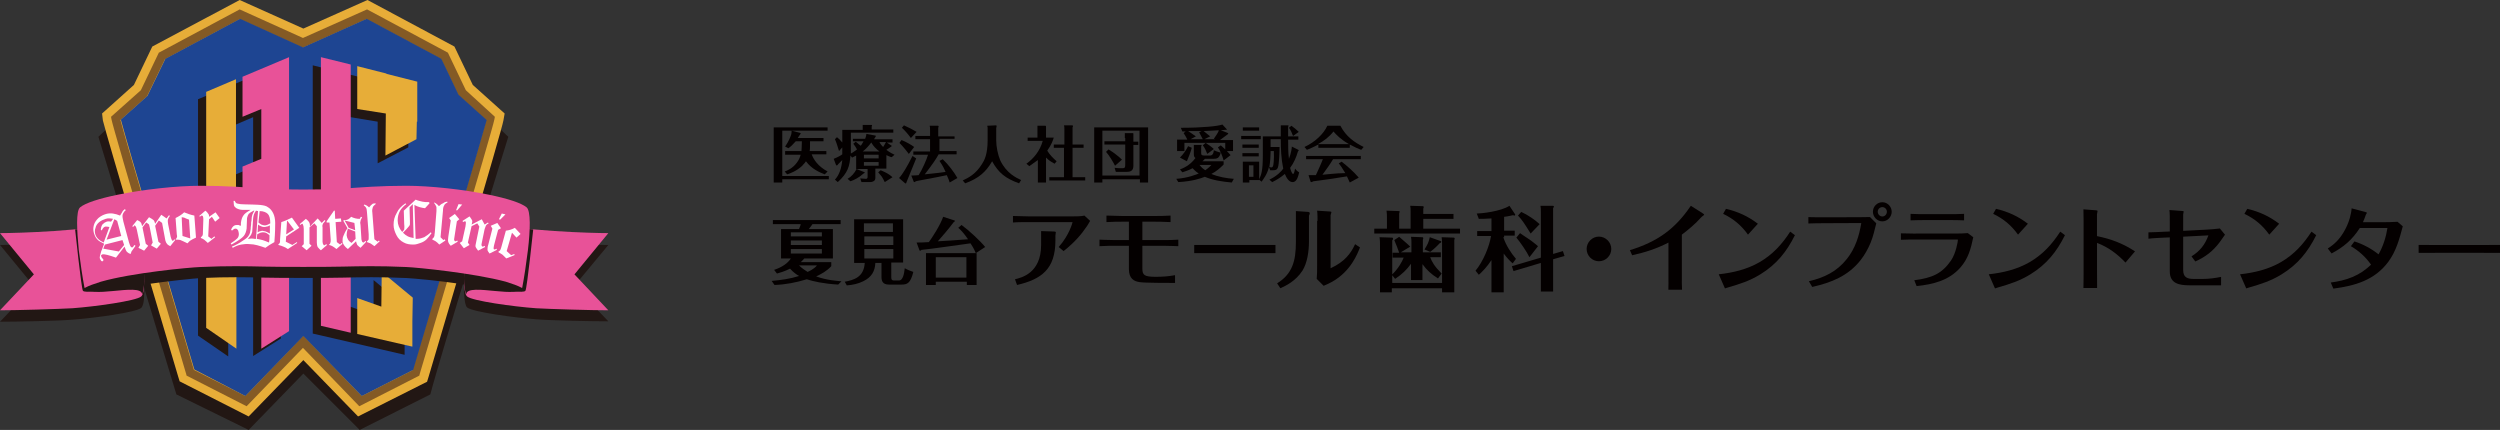 <?xml version="1.0" encoding="UTF-8"?>
<svg id="_レイヤー_1" data-name="レイヤー 1" xmlns="http://www.w3.org/2000/svg" viewBox="0 0 612.32 105.3">
  <rect x="0" y="0" width="612.32" height="105.3" fill="#333333" stroke="none"/>
  <defs>
    <style>
      .cls-1 {
        fill: #845a25;
      }

      .cls-2 {
        fill: #fff;
      }

      .cls-3 {
        fill: #e7ad38;
      }

      .cls-4 {
        fill: #221714;
      }

      .cls-5 {
        fill: #1e4592;
      }

      .cls-6 {
        fill: #040000;
      }

      .cls-7 {
        fill: #e85298;
      }
    </style>
  </defs>
  <g>
    <path class="cls-6" d="M267,54.1c-.1.2-.8,1.4-1,1.6-1,1.5-2.7,3.6-5.5,5.8l-1.2-1c2.6-2.9,3.4-6,3.4-6.1h-10.6c-.7,0-3.3,0-4,.1v-1.6c.7,0,3.3.1,4,.1h10.5c.8,0,2.3,0,3-.2l1.4,1.3ZM255,56.6l3.1.1c.1,0,.5,0,.5.2,0,.1-.1.7-.1.8v1.2c0,7-3.4,9.5-9.4,10.9l-.5-1.4c1.6-.4,6.4-1.5,6.4-8.4v-3.4Z"/>
    <path class="cls-6" d="M279.8,54.3v4.5h5.2c1.1,0,2.4,0,3.6-.1v1.6c-.9,0-1.6-.1-3.6-.1h-5.2v5.6c0,1.6.5,2,3.3,2,1.6,0,3.1-.1,4.7-.4v1.9c-1.5,0-7.6,0-8.7-.2-1.3-.2-2.6-.8-2.6-3.2v-5.7h-3.6c-.4,0-2.1,0-3.6.1v-1.6c.9,0,1.6.1,3.6.1h3.6v-4.5h-1.7c-.9,0-2.4,0-3.8.1v-1.6c1.2,0,2.7.1,3.8.1h8.1c.9,0,2.4,0,3.8-.1v1.6c-1.6-.1-3.3-.1-3.8-.1h-3.1Z"/>
    <path class="cls-6" d="M292.5,60h19.9v2h-19.9v-2Z"/>
    <path class="cls-6" d="M320.6,59.2c0,2.3-.4,5.2-1.6,7.1-1.7,2.6-4.1,3.7-5.4,4.3l-.8-1.2c3.7-2.3,4.6-5.4,4.6-10.1v-7.6l3,.2c.1,0,.4.1.4.3,0,.1-.1.5-.2.6v6.4ZM322.7,54.1c0-.4,0-1.9-.1-2.5l3.1.2c.1,0,.4,0,.4.2,0,.1-.2.6-.2.7v13c3.5-1.6,5-3.7,6-5.9l1.2.8c-.6,1.5-2.2,5.8-6.8,8.4-.3.2-1.8.9-2.1,1l-1.7-1.7c.1-1,.1-1.8.1-3.6v-10.6h.1Z"/>
    <path class="cls-6" d="M356,52.4v1.2h-7.4v2.4h9v1.2h-21v-1.2h3.1v-2.9c0-.2,0-.9-.1-1.5l3.1.1c.1,0,.1.1.1.2s-.1.3-.1.4v3.7h2.8v-4c0-.7,0-1.2-.1-1.6l3.2.1s.1.1.1.2,0,.2-.1.4v1.3h7.4ZM353.2,69.3v-9.7c0-.2,0-.9-.1-1.5l3,.1c.1,0,.2.1.2.2s0,.1-.1.4v12.8h-3v-1h-12.3v1h-2.9v-11.7c0-.6,0-1.1-.1-1.8l3.1.1c.1,0,.2.1.2.3s-.2.3-.2.4v10.4h12.2ZM352.2,68.2c-1.7-1.1-2.7-2-3.8-3.5v3.9h-2.8v-4c-1,1.4-2.2,2.6-3.9,3.7l-.8-1c1.6-1.5,2.5-3.2,2.9-4.2h-2.7v-1.2h1.6c-.1-.4-.9-2.4-1.2-3.1l1.2-.8c.3.3,1.9,1.6,2.7,2.4l-2.3,1.4h2.6v-2.4c0-.4,0-.8-.1-1.4l2.8.1c.1,0,.2.1.2.2s0,.2-.1.4v3.1h4.4v1.2h-2.6c.4,1.1,1,2.2,2.8,4l-.9,1.2ZM353,59.1q.1,0,0,0c0,.2,0,.4-.3.4-.3.3-1.2,1.3-2.4,2.2l-1.4-.6c.8-1.3,1-1.7,1.3-3l2.8,1Z"/>
    <path class="cls-6" d="M368.2,58.1c.6,1.9,1.9,3.9,3.1,5.3l-.8,1.1c-.4-.3-1.4-1.3-2.2-2.4v9.5h-3v-7.9c-1.1,1.7-2.4,3-3.1,3.6l-.8-1c1.9-2.3,3.4-6,3.8-8.5h-3.4v-1.2h3.5v-3.1c-1.6.1-2.4.1-3.1.1l-.5-1.3c1,0,5.9-.5,8-1.9l1.4,2.1s.1.3-.2.3c0,0-.1,0-.3-.1-.5.1-1.2.3-2.2.4v3.4h2.6v1.2h-2.6v.4h-.2ZM382.8,61.5l.4,1.2-2.8.8v7.9h-3v-7l-6.7,2-.4-1.2,7.1-2.1v-11.1c0-.9,0-1-.1-1.6h3.1s.2.1.2.2c0,0,0,.1-.2.4v11.2l2.4-.7ZM374.6,63c-.6-1.3-2.4-3.9-3.2-4.8l.9-1.1c.5.4,2.9,1.9,3.3,2.3.5.4.9.7,1.1.9l-2.1,2.7ZM374.9,57.2c-1.8-2.9-2.1-3.3-3.1-4.4l.8-.9c1.7.8,3.3,1.9,4.5,3l-2.2,2.3Z"/>
    <path class="cls-6" d="M205.3,69.7c-3.6-.2-6.2-.8-7.7-1.3-2.6.8-5.2,1.3-7.9,1.4l-.7-1c2.3-.2,4.5-.5,6.7-1.2-.5-.3-1.3-.8-2.2-1.8-1.4.7-2.5,1-3.2,1.2l-.7-.9c2.1-.7,3.4-1.7,4.1-2.8h-2.4v-7.2h4.4c.3-.8.4-.9.4-1.2h-6.8v-1h16.6v1h-6.9c-.1.2-.6.8-.9,1.2h5.9v7.2h-7c-.4.4-.6.7-.9.9h7.5v1c-1.1,1.2-2.4,1.9-3.7,2.5,2.7,1,5.4,1.1,6.2,1.2l-.8.8ZM201.3,56.9h-7.6v1h7.6v-1ZM193.7,60h7.6v-1.1h-7.6v1.1ZM193.7,62.1h7.6v-1.1h-7.6v1.1ZM195.7,65c.8.8,1.5,1.2,2.1,1.6.2-.1,1.5-.6,2.3-1.6h-4.4Z"/>
    <path class="cls-6" d="M218.3,67.8c0,.5,0,.9.7.9h1.1c.3,0,.7,0,1.1-1,.2-.5.3-1.2.4-2,.7.4,1.5.7,2.1.9-.7,2.8-1.5,3.1-2.9,3.1h-3.1c-1.6,0-1.8-1-1.8-1.9v-3.4h-1.5c-.1,2-.9,3.5-3,4.5-1.2.6-2.6.9-4,1l-.5-.9c2.2-.4,4.7-1.1,4.9-4.6h-2.6v-10.7h12v10.6h-2.9v3.5h0ZM218.7,54.7h-7.1v2.1h7.1v-2.1ZM211.7,60h7.1v-2.1h-7.1v2.1ZM211.7,63.3h7.1v-2.3h-7.1v2.3Z"/>
    <path class="cls-6" d="M235.5,55.1c1.8,1.3,4.6,3.9,5.8,5.4l-2.3,1.5c-.2-.5-.5-1.2-1.3-2.4-7.4,1-8.3,1.2-12,1.6-.1.1-.2.2-.3.2,0,0-.2,0-.2-.1l-.7-1.9c.8,0,1.6,0,3-.1.7-.9,2.9-4.3,3.5-6.2l2.8.9.1.1c0,.1-.1.2-.3.3-1.6,2.1-2.6,3.2-3.9,4.7,2.4-.1,2.9-.2,7.4-.5-1.1-1.6-1.9-2.4-2.4-2.8l.8-.7ZM229.2,69v.8h-2.4v-7.8h12.4v7.8h-2.4v-.8h-7.6ZM236.7,63h-7.5v5h7.5v-5Z"/>
    <path class="cls-6" d="M203,43.1v.8h-11.4v.8h-2.1v-13.5h13.2v.8h-11.1v11.1h11.4ZM202,42.7c-1.3-.5-3.2-1.3-4.6-3.2-.3.5-.8.9-.9,1.1-1.4,1.3-3,1.9-3.7,2.1l-.6-.7c.6-.2,2-.8,3-2.2.6-.8.8-1.5.9-1.9h-3.8v-.9h4c0-.3.1-1.1.1-2.4h-1.5c-.7.8-1.2,1.3-1.8,1.7l-.8-.4c.9-1.3,1.4-2.6,1.5-3,0,0,.1-.4.1-.9l2.2.6c0,.1,0,.2-.1.3-.2.2-.4.6-.6.9h6.3v.8h-3.3c0,1.3,0,2.1-.1,2.4h4.1v.8h-3.6c.5,1.3,1.5,2.9,3.9,4.2l-.7.7Z"/>
    <path class="cls-6" d="M218.4,38.5c-.5-.1-.8-.3-1.3-.5v3.3h-2.7v2.1c0,.4,0,.6-.3.9-.2.1-.4.3-1,.3h-2.1l-.3-.9c.3,0,1,.1,1.4.1.3,0,.4-.2.4-.5v-1.9h-2.8v-3.3c-.4.2-.6.3-1,.5l-.4-.5c-.2,2.6-.6,4.2-3.1,6.5l-.7-.6c1.1-1.2,1.6-2.8,1.8-4.8-.4.4-.7.7-1,1-.1.2-.2.3-.3.3h-.2l-.6-1.6c1-.4,1.7-.8,2.1-1.1v-1.7l-.8.9c-.2-.7-.7-2.3-1-2.9l.5-.5c.5.4.8.7,1.3,1.3v-3.1h5v-1.2h2.2l.1.1c0,.1-.1.3-.1.3v.7h5.3v.8h-10.4v5.1c.8-.4,1.3-.9,1.5-1-.2-.4-.5-.9-.9-1.4l.6-.5c.5.4,1.1.9,1.2,1,.3-.3.4-.6.7-1.1h-2.6v-.6h3c0-.1.3-.7.3-1.2l2.2.4q.1,0,.1.1c0,.1,0,.2-.1.3s-.3.4-.3.5h4.5v.8h-1.4l1.2.8q0,.1-.1.2c-.3.2-.9.6-1.2.8.9.7,1.6,1,2,1.2l-.7.6ZM211.8,42.2q0,.2-.3.3c-1.1,1-2.3,1.6-3.2,1.9l-.7-.6c.9-.5,1.7-1.4,2.2-2.4l2,.8ZM215.4,37.1c-.8-.6-1.5-1.3-2-2.2-.6.8-1.3,1.6-2.1,2.2h4.1ZM215.2,37.9h-3.6v.9h3.6v-.9ZM211.6,40.6h3.6v-.9h-3.6v.9ZM215.7,41.7c1.2.5,2,.9,2.9,1.7l-1.9,1.2c-.1-.2-.6-1.2-.7-1.3,0,0-.8-1-.9-1.1l.6-.5ZM215.4,34.8c.1.2.3.6.9,1.2.3-.5.4-.6.7-1.2h-1.6Z"/>
    <path class="cls-6" d="M222.6,37.7c-.3-.4-1.3-1.7-2.3-2.7l.5-.7c1.1.4,2.6,1.3,3.1,1.7l-1.3,1.7ZM224.4,38.8c-.8,1.9-.9,2.2-2.2,5.4q-.1.2-.2.5c0,.2-.2.3-.3.2l-1.5-1.3c.8-.8,2-2.8,3.3-5.4l.9.6ZM223.1,33.8c-.5-.7-1.5-1.9-2.2-2.5l.5-.6c1.3.6,2.1,1,3.1,1.6l-1.4,1.5ZM233.8,33.2v.8h-3.7v3h4.2v.8h-4.4c-.6,1.1-1.4,2.3-3.4,4.9,2.1-.2,3.7-.4,5.1-.6-.7-1.6-1.2-2.2-1.5-2.7l.8-.4c1.4,1.3,2.8,3.2,3.6,4.6l-1.9,1.1c-.1-.4-.3-.9-.7-1.8-1.8.4-2,.4-7.2,1.4l-.4.1c-.2.1-.2.2-.3.2,0,0-.2,0-.2-.1l-.6-1.5c.8,0,1.5-.1,1.8-.1.8-1.2,2-3.9,2.3-5h-3.6v-.8h4.1v-3h-3.6v-.8h3.6v-1.3c0-.7,0-.9-.1-1.2h2.1s.1.1.1.2c0,0,0,.1-.1.3v2.1h4v-.2Z"/>
    <path class="cls-6" d="M244,30.7q.1.1.1.2c0,.1-.1.4-.1.5v3c0,1.5.4,3.5,1,4.9,1.5,3.1,3.8,4.2,5.1,4.8l-.5.8c-3.3-1.2-5-2.5-6.6-5.4-1.5,2.6-3.3,4.2-6.6,5.4l-.6-.7c1.5-.7,3.2-1.6,4.7-4,.6-.9,1.4-2.4,1.4-5.9v-2.8c0-.2,0-.4-.1-.7l2.2-.1Z"/>
    <path class="cls-6" d="M258.3,40.1c-.5-.3-1.2-.6-2.1-1.5v6.1h-2v-5.5c-.8.6-1.4,1-2.1,1.5l-.7-.6c1.8-1.3,3.3-3.1,4-5.6h-3.7v-.8h2.4v-2.9h2q.1.1.1.2v2.7h1.9c-.2.7-.6,1.8-1.6,3.2.6,1,1.4,1.8,2.3,2.6l-.5.6ZM258.1,36.2v-.8h2.6v-3.6c0-.3,0-.8-.1-1.1h2.1s.1.1.1.2,0,.1-.1.3v4.2h2.7v.8h-2.7v7.2h3.1v.8h-8.8v-.8h3.6v-7.2h-2.5Z"/>
    <path class="cls-6" d="M270,43.9v.8h-2v-13.5h13.2v13.5h-2v-.8h-9.2ZM279.1,32h-9.1v11h9.1v-11ZM275.5,33.8v-1.2h2c.1,0,.1.2.1.2v1.9h1.2v.8h-1.2v5.1c0,1.3-.8,1.5-1.7,1.5h-2.6l-.3-1c.6.1,1.3.1,1.9.1.7,0,.7-.3.7-.9v-4.9h-5.1v-.8h5.1v-.8h-.1ZM273.1,40.6c-.5-1-1.4-2.5-2.2-3.4l.6-.6c1.1.6,2.7,1.9,3.3,2.5l-1.7,1.5Z"/>
    <path class="cls-6" d="M301.7,44.7c-2.4-.2-4.8-.6-6.6-1.4-1,.4-3,1.1-6.5,1.3l-.5-.8c2.9-.2,5-1.1,5.5-1.3-.8-.5-1.3-1.1-1.5-1.3-1.1.6-2,.8-2.5,1l-.6-.7c.8-.3,2.5-1,3.8-2.8-.3-.2-.4-.4-.4-1.1v-2.1h1.8s.1,0,.1.1,0,.1-.1.3v1.6c0,.4.1.6.8.6h1.2c.4,0,1,0,1.1-1.3.4.2,1,.4,1.7.6-.4,1.4-.9,1.5-1.9,1.5h-2s-.2.3-.6.6h5.2v.8c-.9.9-1.8,1.7-3,2.3,1.6.7,3.8,1.1,5.5,1.2l-.5.9ZM299.7,39.3c-.3-1.1-.8-2.4-1.4-3.2l.7-.5c.2.2.5.4,1.1,1v-1.6h-10v2h-1.8v-2.8h2.5c-.2-.5-.7-1.3-.9-1.6l.5-.4h-.8l-.4-.9c5.4,0,9.1-.4,10.2-.8l1.1,1.2s0,.1-.2.1h-.2c-.4,0-.5.1-1.1.1l1.8.7s.1.1-.1.3c-.3.2-1.6,1.2-1.9,1.4h3.2v2.7h-1.5c.6.6.7.8.9,1l-1.7,1.3ZM291.9,36.2c-.2.9-.9,2.6-1.2,3.3l-1.7-.9c.9-.9,1.5-1.8,2-2.8l.9.4ZM294.3,32.1h-3.3c.5.3,1.3.9,1.9,1.3l-1.3.7h3c-.2-.4-.4-.8-.9-1.7l.6-.3ZM293.8,40.4c.5.7,1.1,1.1,1.4,1.3,1-.7,1.3-1.1,1.5-1.3h-2.9ZM295.7,37.7c-.3-.7-.6-1.5-1.1-2.1l.7-.6c.5.3,1.5,1,2,1.5l-1.6,1.2ZM297.3,34c.1-.2.7-1,.8-1.2.3-.5.4-.7.4-.9-1.3.1-2,.1-3.7.2.4.3,1,.8,1.6,1.3l-1.4.7h2.7l-.4-.1Z"/>
    <path class="cls-6" d="M308.8,34.1h-4.8v-.8h4.8v.8ZM318,36.7l.1.1c0,.1-.1.2-.2.3-.4,1.4-1,2.8-1.9,4,0,.2.4,1.5.7,1.5s.4-.9.5-1.3c.2.2.4.6,1,.9-.2.8-.5,2.4-1.6,2.4-.9,0-1.5-1-1.9-2-1.2,1-2.1,1.5-3.1,2l-.7-.6c1.9-.9,3-2.1,3.4-2.7-.5-2.4-.6-4.8-.6-7.2h-2.5v1.9h2.2c0,1.1-.1,4.2-.4,5-.2.6-.6.7-1.2.7h-.7l-.3-.8c-.4,1.8-1.4,3-1.8,3.6l-.6-.5v.1h-2.4v.6h-1.6v-5.1h4v4.3c.5-1.1.9-1.9.9-5.9v-4.6h4.4v-2.7h1.8s.1,0,.1.1l-.1.3v2.3h2.5v.8h-2.5c0,1.6,0,3.3.2,4.7.6-1.6.7-2.7.7-3l1.6.8ZM308.4,32h-4v-.8h4v.8ZM308.3,36.2h-4v-.8h4v.8ZM308.3,38.3h-4v-.8h4v.8ZM305.9,43.3h1.1v-2.8h-1.1v2.8ZM311.2,37.4c0,1-.1,2.3-.3,3.5.3.1.4.1.5.1.2,0,.3-.1.4-.3s.3-1.6.2-3.7h-.8v.4h0ZM316.7,33.3c-.2-.6-.6-1.5-1-2l.6-.5c.6.4,1.3,1,1.8,1.5l-1.4,1Z"/>
    <path class="cls-6" d="M330.5,36.2h-7.6v-.8c-1.3.7-2.3,1.1-2.8,1.3l-.6-.7c2.6-1.2,4.7-3.2,5.6-5.2h3.2c1.4,2.7,3.5,4.1,5.7,5.2l-.6.7c-.6-.2-1.5-.6-2.8-1.3v.8h-.1ZM328.6,39.6c1.3,1,2.9,2.4,4.2,3.9l-2.2,1.2c-.3-.7-.5-1.1-.7-1.5-3.7.6-5.1.8-8.2,1.2-.2.1-.4.2-.5.2,0,0-.2,0-.2-.1l-.5-1.6h1.8c.4-.9,1.3-2.8,1.7-3.9h-4.1v-.8h13.4v.8h-6.8c-.7,1.2-1.8,2.7-2.6,3.8,1-.1,1.2-.1,2.1-.2,1.2-.1,2.3-.2,3.5-.2-.7-1.2-1.2-1.9-1.6-2.4l.7-.4ZM330.4,35.3c-2.1-1.2-3.1-2.3-3.8-3.1-1,1.3-2.3,2.3-3.8,3.1h7.6Z"/>
  </g>
  <g>
    <path class="cls-4" d="M88.1,105.3l-13.8-13.8-13.4,13.8-17.7-8.7c-3-10-19.1-63.1-19.1-63.1l8.7-8.2,4.5-9.4,21.4-11.4,15.6,7,15.7-7,21.3,11.4,4.5,9.4,8.7,8.2s-16.5,53.1-19.1,63.1l-17.3,8.7Z"/>
    <path class="cls-3" d="M87.7,102l-13.4-13.8-13.4,13.8-16.9-8.6-.4-1.3c-3-10-17.9-60.2-18.4-62.6l-.2-1.7,7.8-7,4.5-9.4L58.7,0l15.6,7,15.7-7,21.3,11.4,4.5,9.4,7.8,7-.3,1.7c-.4,2.5-15.3,52.6-18.3,62.7l-.4,1.3-16.9,8.5ZM74.3,79.3l14.7,15.1,10.4-5.3c6.3-21.3,15.3-51.5,17.4-59.1l-6.1-5.4-4.1-8.7-16.8-9-15.5,6.9-15.4-6.9-16.8,9-4.1,8.7-6.1,5.4c2.1,7.5,11,37.8,17.4,59.1l10.4,5.3,14.6-15.1Z"/>
    <path class="cls-1" d="M114.1,22.1l-4.4-9.2-19.8-10.6-15.7,7-15.5-7-19.8,10.6-4.4,9.2-7.3,6.5.1.6c.4,2.4,17.6,60,18.3,62.4l.1.4,14.7,7.5,13.8-14.3,13.8,14.3,14.7-7.5.1-.4c.7-2.4,17.9-60,18.3-62.4l.1-.6-7.1-6.5ZM88.6,97l-14.3-14.8-14.2,14.8-12.6-6.4c-4.8-16.1-16.6-55.8-18-61.2l6.5-5.8,4.4-9.1,18.3-9.8,15.4,7,15.6-7,18.3,9.8,4.2,8.8,6.8,6.2c-1.3,5.1-12.1,41.4-18,61.2l-12.4,6.3Z"/>
    <path class="cls-5" d="M112.3,23.2l-4.2-8.8-18.3-9.8-15.6,7-15.4-7-18.3,9.8-4.4,9.1-6.5,5.8c1.4,5.4,13.2,45.1,18,61.2l12.5,6.5,14.2-14.7,14.3,14.7,12.6-6.4c5.9-19.8,16.6-56.1,18-61.2l-6.9-6.2Z"/>
    <path class="cls-4" d="M48.5,34.3h0v12.2h0v9.8h0v25.9l7.4,5.1v-34.1l6.1-2.6v36.6l6.8-4.3v-35.2h0v-22l.1-9.9-20.4,8.5v10ZM62,40.9l-6.1,2.6v-12.2l6.1-2.6v12.2Z"/>
    <polygon class="cls-4" points="92.7 20 92.6 20 92.6 20 76.6 16 76.6 25.8 76.6 25.8 76.6 71.9 76.6 71.9 76.6 81.7 99.1 86.9 99.1 80.7 99.1 74.9 91.5 68.6 91.5 77.1 84 74.5 84 28.4 92.5 29.8 92.5 40 100 36.1 100.1 31.7 100.2 31.8 100.2 21.9 92.7 20"/>
    <polygon class="cls-7" points="70.8 36 70.8 23.8 70.8 14 59.4 18.8 59.4 28.6 64 26.7 64 38.9 59.4 40.8 59.4 50.7 64 48.7 64 85.4 70.8 81.1 70.8 45.9 70.8 45.9 70.8 36"/>
    <polygon class="cls-3" points="57.8 55.6 57.8 41.5 57.8 29.3 57.8 29.3 57.8 19.4 50.5 22.5 50.5 32.4 50.5 32.4 50.5 44.6 50.5 44.6 50.5 54.4 50.5 54.4 50.5 80.3 57.9 85.4 57.9 55.6 57.8 55.6"/>
    <polygon class="cls-7" points="85.9 15.8 78.6 14 78.6 23.8 78.6 23.8 78.6 69.9 78.6 69.9 78.6 79.8 85.9 81.5 85.9 15.8"/>
    <polygon class="cls-3" points="94.7 18.1 94.6 18 94.6 18 87.5 16.2 87.5 26.7 94.5 27.8 94.4 38.1 102 34.1 102.1 29.8 102.2 29.8 102.2 20 94.7 18.1"/>
    <polygon class="cls-3" points="93.4 75.1 87.5 73 87.5 81.8 101 84.9 101 78.7 101.1 72.9 93.5 66.6 93.4 75.1"/>
    <path class="cls-4" d="M149,60c-2.7,0-11.4-.2-19.3-1,.1-2.7-.1-4.7-.7-5.3-1.3-1.1-4.8-2.2-9.2-3.1-6.3-1.3-14.4-2.2-20.3-2.2-6.5,0-11.2.4-15.4.7-3.2.3-16.4.3-19.6,0-4.1-.3-8.8-.7-15.4-.7-5.9,0-14,.9-20.3,2.2-4.4.9-7.9,2-9.2,3.1-.6.5-.8,2.6-.7,5.3-7.6.8-16.3,1-18.9,1l8.3,10.1L0,78.8c4.1,0,14.2-.2,17.7-.5,5.5-.4,15.7-1.8,16.9-2.9.4-.4.7-1.5.7-3,.1-.8.1-1.7,0-2.7,6.2-.9,12.2-1.5,13.9-1.6,6.7-.3,11.1-.2,15.5-.1,3.4.1,16,.1,19.4,0,4.4-.1,8.8-.2,15.5.1,1.7.1,7.9.6,14.1,1.6-.1.9-.1,1.8,0,2.6.1,1.5.3,2.6.7,3,1.3,1.1,11.5,2.5,16.9,2.9,3.5.3,13.6.5,17.7.5l-8.3-8.7,8.3-10Z"/>
    <path class="cls-7" d="M131.3,75.5c-5.5-.4-15.7-1.8-16.9-2.9-1-.9-.8-5.5-.3-10.5.4-3.2.9-6.6,1.4-9.2h.1c.9.5,2.3,1,3.9,1.5,7.7,2.2,25.5,2.7,29.5,2.7l-8.3,10.1,8.3,8.8c-4.1,0-14.2-.3-17.7-.5"/>
    <path class="cls-4" d="M130.6,56.2s-1.5,14.3-1.9,15-5.4-.2-5.4-.2c0,0,3.4-15.3,3.9-15.2.5.1,3.4.4,3.4.4"/>
    <path class="cls-4" d="M117.5,62s10.5,4.3,10.5,8.1c0,3.5-13.4-1-13.8,1.9-.2,1-2.3-10.4,3.3-10"/>
    <path class="cls-7" d="M17.7,75.5c5.5-.4,15.7-1.8,16.9-2.9,1-.9.8-5.5.3-10.5-.4-3.2-.9-6.6-1.4-9.2h-.1c-.9.5-2.3,1-3.9,1.5-7.7,2.2-25.5,2.7-29.5,2.7l8.3,10.1L0,76c4.1,0,14.2-.3,17.7-.5"/>
    <path class="cls-4" d="M18.4,56.2s1.5,14.3,1.9,15,5.4-.2,5.4-.2c0,0-3.4-15.3-3.9-15.2-.5.1-3.4.4-3.4.4"/>
    <path class="cls-4" d="M31.5,62s-10.5,4.3-10.5,8.1c0,3.5,13.4-1,13.8,1.9.2,1,2.3-10.4-3.3-10"/>
    <path class="cls-7" d="M129,50.8c-1.3-1.1-4.8-2.2-9.2-3.1-6.3-1.3-14.4-2.2-20.3-2.2-6.5,0-11.2.4-15.4.7-3.2.3-16.4.3-19.6,0-4.1-.3-8.8-.7-15.4-.7-5.9,0-14,.9-20.3,2.2-4.4.9-7.9,2-9.2,3.1-1,.9-.8,5.5-.3,10.5.4,3.2.9,6.6,1.4,9.2h.1c.9-.5,2.3-1,3.9-1.5,7.7-2.2,21.6-3.5,24.4-3.6,6.7-.3,11.1-.2,15.5-.1,3.4.1,16,.1,19.4,0,4.4-.1,8.8-.2,15.5.1,2.7.1,16.6,1.5,24.4,3.6,1.6.5,3,1,3.9,1.5h.1c.5-2.6,1-6,1.4-9.2.6-5,.7-9.6-.3-10.5"/>
    <path class="cls-2" d="M30.6,51.2l.2.3c-.3.2-.5.5-.6.7s-.2.4-.2.6,0,.5.1.9c0,.1.1.3.1.5l1.4,5.2c.2.6.3.9.5,1.1.1.1.2.1.3.1s.3-.2.5-.6l.3.2-1,1.4-.2.6c-.4-.1-.7-.3-.9-.5s-.4-.7-.6-1.3l-2.1,2.7c-1.7-.6-2.8-.9-3.3-.8-.1,0-.2.1-.3.2-.1.1-.1.2,0,.3,0,.1.1.2.2.4l.3.3v.3c0,.1-.1.1-.2.2-.1,0-.2,0-.3-.1-.1-.1-.2-.3-.3-.5-.1-.2-.1-.5,0-.8s.2-.7.3-1.1c0-.1.1-.2.1-.2l.6-1.6c-.8-.4-1.4-.7-1.7-1.1-.4-.4-.6-.9-.8-1.5-.2-.7-.2-1.3,0-2s.6-1.2,1.1-1.7c.6-.5,1.2-.8,1.9-1,1.1-.3,2.2-.1,3.4.4.2-.3.4-.6.5-.8.1-.3.4-.6.7-.8M27.7,53.6c-.6-.1-1.2-.2-1.8,0-.6.2-1.1.4-1.6.8-.5.4-.8.9-.9,1.4-.2.5-.2,1-.1,1.4.2,1,1,1.7,2.1,2.2l1.4-3.8c-.4-.1-.7-.1-1-.1-.4.1-.6.4-.8.8,0,.1-.1.1-.1.1h-.1l-.1-.1c0-.1,0-.4.1-.7s.2-.6.5-.8c.2-.2.5-.4.8-.5s.7-.1,1.1,0l.5-.7ZM25.7,59.9l-.4,1,3.8.7,1.3-1.6-.4-1.2-4.3,1.1ZM28.7,54.1c-.2-.1-.3-.2-.3-.2,0,0-.2-.1-.4-.2l-1.9,5,3.6-.9-1-3.7Z"/>
    <path class="cls-2" d="M41.4,52.7l.2.2c-.2.3-.4.5-.4.7-.1.2-.1.3-.1.5,0,.1,0,.4.1.9l.6,3c.1.4.2.6.3.8l.2.2c.1,0,.2-.1.4-.4l.2.2-1.2,1.5c-.4-.2-.7-.4-.8-.6-.2-.2-.3-.5-.4-.8l-.8-4.3-.8-.6-.9,1.3.8,3.9.6.5-1,1.2-1.4-.8.4-.7-.7-3.6c-.1-.4-.2-.7-.2-.8-.1-.1-.3-.3-.7-.5l-.9,1.2.8,4,.6.5-1,1.2-1.4-.7.4-.7-.8-3.8c-.1-.4-.2-.7-.3-.8l-.2-.2c-.1,0-.2.1-.4.4l-.2-.2,1.2-1.5c.4.2.6.3.7.4s.3.3.3.4c.1.1.1.4.2.7l1.7-2.2c.5.3.9.5,1.1.7.2.2.3.5.4.9l1.5-2.2,1.3.9.6-.8Z"/>
    <path class="cls-2" d="M47.6,52.8l.4,5.4c-.7.3-1.2.6-1.5.8l-.6.6c-.7-.4-1.3-.6-1.7-.8-.3-.1-.7-.1-1.1-.1l-.1-.1c.2-.2.3-.3.3-.4.1-.2.1-.5,0-.8l-.3-4c.8-.4,1.5-.8,2.1-1.4.7.3,1.5.6,2.5.8M44.7,57.8l1.9.6-.3-4.6c-.6-.2-1-.4-1.2-.5-.2,0-.4-.1-.6-.1l.2,4.6Z"/>
    <path class="cls-2" d="M52.8,52l1,1.4-1.1.9-.8-1.2-.7.6-.2,4.2.8.6.7-.6.2.2-1.8,1.4c-.4-.4-.7-.6-.9-.8-.3-.2-.5-.3-.8-.4v-.2c.2-.1.3-.3.4-.4.1-.2.1-.4.1-.9l.1-3c0-.4,0-.6-.1-.8s-.2-.2-.3-.2-.3.1-.4.3l-.2-.2,1.5-1.3c.4.3.6.6.8.9.1.1.1.4.1.6l1.6-1.1Z"/>
    <path class="cls-2" d="M57.2,49.2h.3c.1.2.2.4.3.5.2.2.6.2,1.1.3.3,0,1.3.1,3,.1,1,0,1.7.1,1.9.1.8.1,1.4.2,1.9.6.5.3.9.8,1.2,1.4.3.6.5,1.4.5,2.4,0,.7,0,2.3-.2,4.7-.9.5-1.7,1-2.2,1.4-1.4-.5-2.7-.9-3.8-.9-.8-.1-1.5,0-2.1.1-.7.1-1.4.4-2.1.8l-.2-.3c1-.4,1.9-.9,2.6-1.4.8-.5,1.3-.9,1.5-1.3.3-.4.4-.9.5-1.6,0-.2,0-.6.1-1.1,0-.3,0-.7.1-1,0-.6.1-1.1.2-1.4.1-.3.3-.6.5-1h-.2c-.6.3-1,.6-1.2.8-.2.3-.3.6-.4,1l-.1,2.6c-.1.7-.3,1.3-.7,1.8s-1.4,1.2-3,2.1l-.2-.3c.8-.5,1.3-.9,1.6-1.2s.4-.7.4-1.1c0-.3-.1-.6-.2-.9-.2-.3-.4-.4-.6-.4-.1,0-.2,0-.4.1-.1.1-.3.2-.5.4l-.2-.3c.2-.4.4-.7.7-.9s.6-.2,1-.2c.1,0,.2,0,.3.1.1,0,.3.1.4.1v-.7c.1-.8.3-1.4.6-1.8.3-.5.9-.9,1.8-1.4h-2c-.6,0-1.1-.2-1.5-.4-.3-.2-.5-.4-.6-.7,0-.2-.1-.6-.1-1.1M62.7,51.6c-.2.3-.4.6-.5.9-.1.4-.2.7-.2,1l-.2,2.9c0,.4-.1.7-.3,1.1-.2.3-.4.6-.8,1,.7-.1,1.2-.1,1.6,0h.4l.5-6.8-.5-.1ZM62.9,58.5c.6.1,1,.2,1.4.3.3.1.9.3,1.6.6.1-.7.1-1.1.1-1.1v-.7c-.3-.2-.5-.4-.7-.5s-.5-.2-.7-.2c-.3,0-.5,0-.8.1-.2.1-.5.2-.8.4l-.1,1.1ZM63.1,56.9c.3-.2.6-.3.8-.3.2-.1.5-.1.7,0,.3,0,.5.1.7.2.2.1.5.2.8.4v-2c-.3.2-.6.3-.8.3-.2.1-.5.1-.7.1s-.5-.1-.7-.2c-.2-.1-.5-.2-.7-.4l-.1,1.9ZM63.3,54.5c.3.2.5.4.7.5.2.1.4.1.7.2.2,0,.5,0,.7-.1s.5-.2.8-.4c0-1.1-.2-1.9-.6-2.3-.4-.4-1.1-.7-2-.7l-.3,2.8Z"/>
    <path class="cls-2" d="M71.5,53.3l1.8,2.5-3.2,2.1-.1,1.3,1.6.8,1.1-.7.1.2-2.3,1.5c-.4-.3-.8-.5-1.1-.6-.3-.1-.7-.3-1.2-.4v-.2c.2-.1.3-.2.3-.3.1-.1.1-.4.1-.9l.3-4.2c.4-.1.8-.3,1.1-.4.2-.1.7-.3,1.5-.7M70.4,54.1h-.1l-.2,3.3,1.9-1.2-1.6-2.1Z"/>
    <path class="cls-2" d="M77.8,53.5l1,1.1.7-.7.2.2c-.3.3-.5.6-.6.7-.1.2-.2.5-.1.9v3.5c0,.3.1.6.2.7.1.1.1.2.2.2s.2-.1.5-.3l.2.2-1.5,1.3c-.4-.3-.6-.6-.8-.8-.1-.2-.2-.6-.2-1.1v-4l-.6-.7-1.2,1v4l.5.5-1.2,1.1-1.2-1,.5-.5v-3.7c0-.5-.1-.9-.2-1.1-.1-.1-.1-.2-.2-.2s-.2.1-.4.3l-.2-.2,1.5-1.3c.4.3.7.6.8.8.1.2.2.4.2.8v.3l1.9-2Z"/>
    <path class="cls-2" d="M80,54.2l1.8-2.6h.2l.1,2,1.4-.1.1.8-1.4.1.3,4.9.8.6.4-.4.2.2-1.5,1.3c-.6-.5-1.2-.9-1.8-1v-.1c.2-.1.3-.3.3-.4.1-.2.1-.4.1-.8l-.3-4.2h-.7v-.3Z"/>
    <path class="cls-2" d="M88.4,53.1l.3.1c-.2.4-.4.7-.4,1-.1.2-.1.5,0,.9l.2,3.1c0,.5.1.8.2,1,.1.1.2.2.3.2s.1,0,.2-.1c0,0,.1-.1.3-.3l.2.2-1.4,1.5c-.4-.3-.6-.5-.8-.7-.1-.2-.2-.5-.3-.9l-2,1.9c-.8-.6-1.3-1.3-1.3-1.9,0-.4,0-.9.2-1.3.2-.5.5-1.2,1-1.9l-1-1.8.1-.2h.4c.5,0,1-.3,1.4-.8.4.2.7.3,1.1.4.4.1.7.1.9.1.1,0,.2,0,.2-.1,0-.1.1-.3.2-.4M86.8,54.6l-2.4-.6,1,1.8,1.6.6-.2-1.8ZM87,56.7l-1.8-.7c-.2.6-.3,1.1-.3,1.6.1.8.4,1.4,1.2,1.9l1-1-.1-1.8Z"/>
    <path class="cls-2" d="M92,49.8v.2c-.3.2-.6.5-.7.8s-.2.7-.1,1.3l.5,6.5.8.6.3-.3.2.2-1.3,1.2c-.4-.3-.8-.6-1-.7-.2-.1-.5-.2-.8-.3v-.2c.1-.1.2-.2.3-.3.1-.1.1-.3.1-.5v-.9l-.4-5.2c0-.4-.1-.7-.1-.9s-.1-.3-.2-.5-.3-.3-.5-.5l.1-.2c.4.1.8.3,1.2.7.3-.4.6-.7.9-.9,0,0,.3-.1.7-.1"/>
    <path class="cls-2" d="M99.3,49.8l.2.2c-.7.5-1.2,1.1-1.5,1.6-.4.7-.6,1.5-.6,2.4,0,1,.4,2,1.1,2.8.3-.2.4-.5.5-.6,0-.2.1-.6,0-1.3l-.1-3.3,2.9-2.7c.7.3,1.3.4,1.7.5.4.1.9.1,1.4.1h.2l.1.3-1.1,1.2c-.8-.1-1.7-.3-2.6-.8l.3,8.3h.3c.7,0,1.3-.2,1.8-.4.5-.3,1.1-.7,1.6-1.2l.2.2c-.4.6-.8,1.1-1.2,1.5-.4.4-.9.7-1.5.9s-1.1.4-1.7.4c-.9,0-1.7-.1-2.4-.5-.8-.4-1.4-1-1.8-1.8s-.7-1.6-.7-2.5c0-1.1.2-2,.8-3,.4-.9,1.1-1.6,2.1-2.3M101.1,50l-.8.8.1,3.3v.8c0,.2-.1.4-.3.6-.3.4-.8.9-1.4,1.5.4.4.8.7,1.2.9.4.2.9.3,1.4.4l-.2-8.3Z"/>
    <path class="cls-2" d="M109.6,49.4v.2c-.4.2-.7.4-.8.7-.2.3-.3.7-.3,1.3l-.6,6.5.7.7.3-.2.2.3-1.5,1c-.4-.4-.7-.7-.9-.8-.2-.1-.5-.3-.8-.4v-.2c.1-.1.2-.2.3-.3.1-.1.1-.3.2-.4,0-.1,0-.3.1-.9l.4-5.2v-.9c0-.2-.1-.3-.2-.5s-.2-.4-.4-.6l.1-.1c.4.2.8.5,1.1.9.4-.4.7-.6,1-.7.4-.3.7-.4,1.1-.4"/>
    <path class="cls-2" d="M111.4,52.4l1.1,1.3-.6.5-.6,3.9c-.1.4-.1.7,0,.8,0,.1.1.2.2.2h.1c.1,0,.2-.1.4-.2l.1.3-1.7,1c-.3-.3-.5-.6-.6-.9-.1-.3-.1-.7,0-1.3l.6-4-.4-.6,1.4-1ZM112.3,50l.9.1-1.2,1.4h-.3l.6-1.5Z"/>
    <path class="cls-2" d="M118,53.7l.7,1.3.8-.5.2.2c-.4.2-.6.4-.7.6-.1.2-.2.5-.3.8l-.7,3.4c-.1.3-.1.6,0,.7,0,.1.1.2.2.2s.2,0,.5-.2l.1.3-1.7.9c-.3-.4-.5-.7-.6-.9-.1-.3,0-.6.1-1.1l.8-3.9-.5-.8-1.4.7-.9,4,.4.6-1.4.8-1-1.3.6-.4.8-3.6c.1-.5.1-.9.1-1.1,0-.1-.1-.2-.2-.2s-.2,0-.5.2l-.1-.3,1.7-1.1c.3.4.5.7.6.9s.1.5,0,.8l-.1.3,2.5-1.3Z"/>
    <path class="cls-2" d="M121.8,54.6l.9,1.3-.7.4-1,3.8c-.1.4-.1.7-.1.8s.1.2.2.2h.1c.1,0,.2-.1.4-.2l.1.3-1.8.9c-.3-.4-.5-.7-.5-.9,0-.3,0-.7.2-1.3l1-3.9-.4-.7,1.6-.7ZM122.9,52.3l.9.2-1.3,1.3-.3-.1.7-1.4Z"/>
    <path class="cls-2" d="M126.1,55.8l1.4,1.5-1,.9-1.1-1.2-1.3,4.5,1.1,1,.8-.3v.3l-2,.8c-.4-.4-.7-.7-.9-.9-.3-.2-.6-.4-1-.6v-.2c.2-.1.3-.2.4-.3.1-.2.2-.4.3-.8l1.1-4c.8-.1,1.5-.3,2.2-.7"/>
  </g>
  <g>
    <path class="cls-6" d="M394.65,60.98c0,1.65-1.38,3.01-3.03,3.01s-3.01-1.36-3.01-3.01,1.36-3.03,3.01-3.03,3.03,1.38,3.03,3.03Z"/>
    <path class="cls-6" d="M416.96,52.2c.34.2.43.29.43.38,0,.07-.11.16-.29.29-.11.09-.32.23-.48.41-1.25,1.43-3.17,3.06-4.69,4.19v10.42c0,1.02-.02,2.06.05,3.08h-3.35c.04-1.02.02-2.04.02-3.06v-8.49c-2.9,1.49-5.71,2.4-8.9,3.1l-.54-1.25c6.63-2.04,11.03-5.09,14.92-10.87l2.83,1.79Z"/>
    <path class="cls-6" d="M439.63,57.59c-2.04,4.1-4.53,7.18-8.47,9.6-2.65,1.63-5,2.36-7.95,3.22-.25.07-.48.16-.72.23l-1.52-3.46c3.49-.38,6.95-1.2,10.03-2.99,3.19-1.86,5.48-4.37,7.47-7.45l1.16.86ZM422.74,51.15c2.97.7,5.39,1.81,7.81,3.65l-2.42,2.67c-1.65-2.29-3.53-3.87-6.09-5.1l.7-1.22Z"/>
    <path class="cls-6" d="M446.86,54.67c-1.31,0-2.63.02-3.94.07v-1.56c1.29.04,2.58.04,3.89.04l8.6-.02c.86,0,1.77-.02,2.6-.04l1.54,1.54c-.41,1.61-.75,3.24-1.4,4.78-.63,1.5-1.43,2.94-2.42,4.21-3.08,3.92-7.18,5.53-11.87,6.59l-.82-1.4c3.76-.86,6.88-2.38,9.31-5.46,2.04-2.56,3.01-5.59,3.53-8.79l-9.04.04ZM461.04,49.53c1.27,0,2.29,1.09,2.29,2.33s-1.02,2.36-2.29,2.36-2.31-1.09-2.31-2.36,1.02-2.33,2.31-2.33ZM461.04,50.73c-.63,0-1.13.52-1.13,1.13s.5,1.16,1.13,1.16,1.11-.54,1.11-1.16-.5-1.13-1.11-1.13Z"/>
    <path class="cls-6" d="M469.24,57.2h9.83c.95,0,1.92-.02,2.9-.11l1.34,1.02c-.59,2.81-1.22,5.21-3.17,7.43-2.83,3.19-6.66,4.1-10.71,4.53l-.57-1.43c4.44-.57,6.79-1.65,8.99-4.82,1.2-1.72,1.7-4.71,1.7-5.09,0-.07-.18-.07-.23-.07h-10.08c-1.22,0-2.42.02-3.65.07v-1.58c1.22.04,2.42.07,3.65.07ZM477.39,53.9h-5.5c-1.31,0-2.63.02-3.94.07v-1.59c1.29.07,2.6.07,3.89.07h5.48c1.25,0,2.49,0,3.74-.07v1.59c-1.22-.05-2.45-.07-3.67-.07Z"/>
    <path class="cls-6" d="M505.77,57.59c-2.04,4.1-4.53,7.18-8.47,9.6-2.65,1.63-5,2.36-7.95,3.22-.25.07-.48.16-.72.23l-1.52-3.46c3.49-.38,6.95-1.2,10.03-2.99,3.19-1.86,5.48-4.37,7.47-7.45l1.16.86ZM488.88,51.15c2.97.7,5.39,1.81,7.81,3.65l-2.42,2.67c-1.65-2.29-3.53-3.87-6.09-5.1l.7-1.22Z"/>
    <path class="cls-6" d="M513.27,51.49c.34.02.48.09.48.2,0,.07-.02.2-.05.29-.04.16-.09.43-.09.5v5.35c3.44.7,6.36,1.79,9.31,3.74l-2.33,2.74c-2.04-2.15-4.21-3.76-6.97-4.82v6.32c.02,1.58.02,3.17.02,4.73h-3.35c.04-1.61.04-3.22.04-4.82v-11.62c0-.95-.02-1.88-.04-2.83l2.99.23Z"/>
    <path class="cls-6" d="M530.19,56.75l1.25-.05v-2.2c0-.86.02-2.22-.09-3.06l3.1.23c.27.02.39.04.39.16,0,.09-.02.18-.05.27-.02.11-.07.32-.07.43v4.01l5.64-.29c1.11-.07,2.24-.14,3.35-.29l1.25,1.52c-.45.59-.84,1.25-1.29,1.83-1.68,2.22-3.46,3.6-5.98,4.73l-.93-1.25c2.06-1.29,3.31-2.85,4.14-5.14l-6.18.32v8.15c0,1.81.97,2.2,2.6,2.2h2.22c1.47,0,2.99-.2,4.46-.5v2.06h-7.81c-2.42,0-4.75-.43-4.75-3.37v-8.36l-1.29.05c-1.31.07-2.65.11-3.94.27v-1.56c1.34-.02,2.65-.09,3.99-.16Z"/>
    <path class="cls-6" d="M567.31,57.59c-2.04,4.1-4.53,7.18-8.47,9.6-2.65,1.63-5,2.36-7.95,3.22-.25.07-.48.16-.72.23l-1.52-3.46c3.49-.38,6.95-1.2,10.03-2.99,3.19-1.86,5.48-4.37,7.47-7.45l1.16.86ZM550.42,51.15c2.97.7,5.39,1.81,7.81,3.65l-2.42,2.67c-1.65-2.29-3.53-3.87-6.09-5.1l.7-1.22Z"/>
    <path class="cls-6" d="M576.67,59.13c2.17.7,4.14,1.77,5.91,3.17,1.13-2.02,1.81-4.17,2.17-6.45h-6.77c-1.83,2.85-3.92,4.64-6.91,6.23l-.93-1.22c1.65-1.04,2.81-2.22,3.83-3.9.68-1.11,1.22-2.33,1.58-3.6.2-.77.38-1.54.43-2.33l3.26.86c.32.09.48.16.48.27,0,.04-.11.2-.2.34-.05.07-.11.2-.2.5-.07.2-.32.88-.57,1.43h4.64c.84,0,3.15-.04,3.83-.11l1.29,1.11c-.82,3.08-1.63,6.14-3.58,8.74-3.33,4.46-8.17,5.84-13.43,6.52l-.63-1.49c1.83-.25,3.62-.63,5.34-1.36,1.81-.77,3.1-1.68,4.53-3.01-1.29-1.86-2.99-3.4-4.94-4.53l.86-1.16Z"/>
    <path class="cls-6" d="M598.01,60.01h8.63c1.88-.02,3.78-.02,5.68-.02v1.95c-1.88-.02-3.76-.02-5.62-.02h-8.63c-1.9,0-3.78,0-5.68.02v-1.95c1.88,0,3.74.02,5.62.02Z"/>
  </g>
</svg>